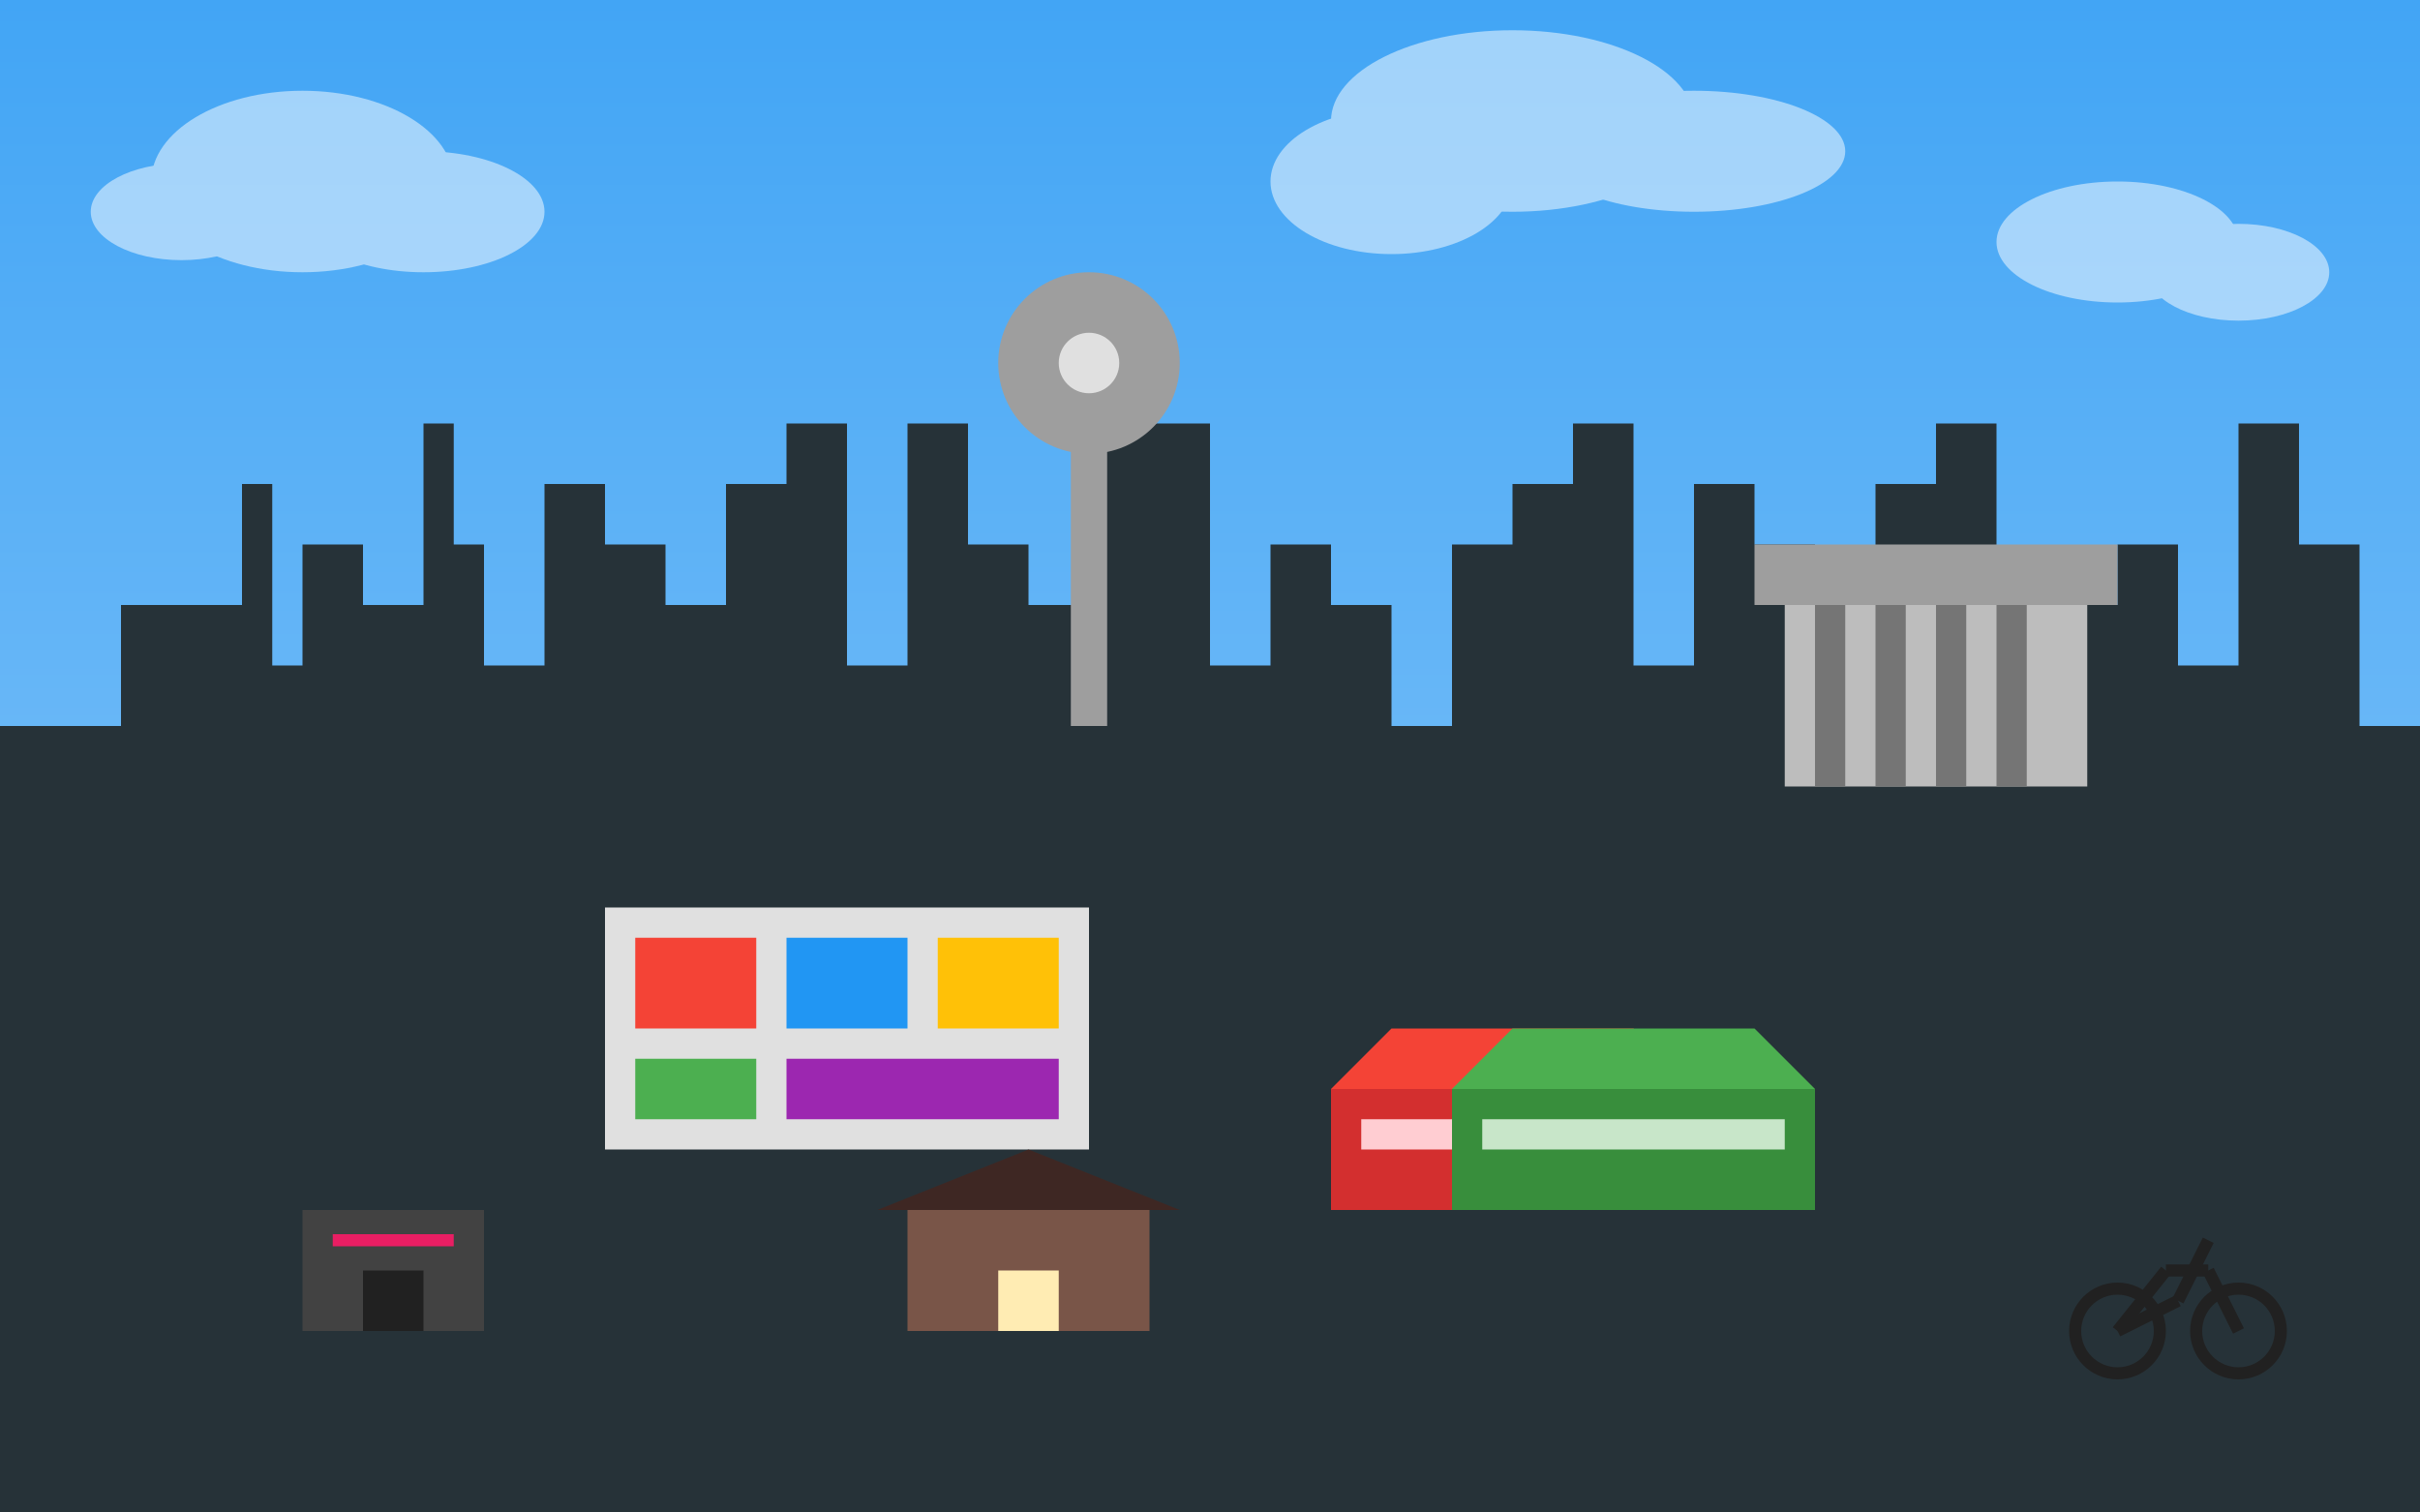 <svg width="400" height="250" xmlns="http://www.w3.org/2000/svg">
  <rect width="100%" height="100%" fill="#808080" stroke="none"/>
  <!-- Berlin Off the Beaten Path - Berlin abseits der Touristenpfade -->
  
  <!-- Sky background -->
  <linearGradient id="skyGradient" x1="0%" y1="0%" x2="0%" y2="100%">
    <stop offset="0%" stop-color="#42A5F5" />
    <stop offset="100%" stop-color="#90CAF9" />
  </linearGradient>
  <rect x="0" y="0" width="400" height="250" fill="url(#skyGradient)" />
  
  <!-- City skyline silhouette -->
  <path d="M0,250 L0,120 L20,120 L20,100 L40,100 L40,80 L45,80 L45,110 L50,110 L50,90 L60,90 L60,100 L70,100 L70,70 L75,70 L75,90 L80,90 L80,110 L90,110 L90,80 L100,80 L100,90 L110,90 L110,100 L120,100 L120,80 L130,80 L130,70 L140,70 L140,110 L150,110 L150,70 L160,70 L160,90 L170,90 L170,100 L180,100 L180,70 L185,70 L185,60 L190,60 L190,70 L200,70 L200,110 L210,110 L210,90 L220,90 L220,100 L230,100 L230,120 L240,120 L240,90 L250,90 L250,80 L260,80 L260,70 L270,70 L270,110 L280,110 L280,80 L290,80 L290,90 L300,90 L300,100 L310,100 L310,80 L320,80 L320,70 L330,70 L330,120 L340,120 L340,100 L350,100 L350,90 L360,90 L360,110 L370,110 L370,70 L380,70 L380,90 L390,90 L390,120 L400,120 L400,250 Z" fill="#263238" />
  
  <!-- TV Tower - Fernsehturm -->
  <g transform="translate(180, 60)">
    <line x1="0" y1="0" x2="0" y2="60" stroke="#9E9E9E" stroke-width="6" />
    <circle cx="0" cy="0" r="15" fill="#9E9E9E" />
    <circle cx="0" cy="0" r="5" fill="#E0E0E0" />
  </g>
  
  <!-- Brandenburg Gate stylized -->
  <g transform="translate(320, 100)">
    <rect x="-25" y="0" width="50" height="30" fill="#BDBDBD" />
    <rect x="-30" y="-10" width="60" height="10" fill="#9E9E9E" />
    <rect x="-20" y="0" width="5" height="30" fill="#757575" />
    <rect x="-10" y="0" width="5" height="30" fill="#757575" />
    <rect x="0" y="0" width="5" height="30" fill="#757575" />
    <rect x="10" y="0" width="5" height="30" fill="#757575" />
  </g>
  
  <!-- Street art wall -->
  <g transform="translate(100, 150)">
    <rect x="0" y="0" width="80" height="40" fill="#E0E0E0" />
    <rect x="5" y="5" width="20" height="15" fill="#F44336" />
    <rect x="30" y="5" width="20" height="15" fill="#2196F3" />
    <rect x="55" y="5" width="20" height="15" fill="#FFC107" />
    <rect x="5" y="25" width="20" height="10" fill="#4CAF50" />
    <rect x="30" y="25" width="45" height="10" fill="#9C27B0" />
  </g>
  
  <!-- Local market stalls -->
  <g transform="translate(220, 180)">
    <rect x="0" y="0" width="60" height="20" fill="#D32F2F" />
    <path d="M0,0 L10,-10 L50,-10 L60,0 Z" fill="#F44336" />
    <rect x="5" y="5" width="50" height="5" fill="#FFCDD2" />
  </g>
  
  <g transform="translate(240, 180)">
    <rect x="0" y="0" width="60" height="20" fill="#388E3C" />
    <path d="M0,0 L10,-10 L50,-10 L60,0 Z" fill="#4CAF50" />
    <rect x="5" y="5" width="50" height="5" fill="#C8E6C9" />
  </g>
  
  <!-- Underground club entrance -->
  <g transform="translate(50, 200)">
    <rect x="0" y="0" width="30" height="20" fill="#424242" />
    <rect x="10" y="10" width="10" height="10" fill="#212121" />
    <line x1="5" y1="5" x2="25" y2="5" stroke="#E91E63" stroke-width="2" />
  </g>
  
  <!-- Bicycle -->
  <g transform="translate(350, 220)">
    <circle cx="0" cy="0" r="7" fill="none" stroke="#212121" stroke-width="2" />
    <circle cx="20" cy="0" r="7" fill="none" stroke="#212121" stroke-width="2" />
    <line x1="0" y1="0" x2="8" y2="-10" stroke="#212121" stroke-width="2" />
    <line x1="8" y1="-10" x2="15" y2="-10" stroke="#212121" stroke-width="2" />
    <line x1="15" y1="-10" x2="20" y2="0" stroke="#212121" stroke-width="2" />
    <line x1="10" y1="-5" x2="0" y2="0" stroke="#212121" stroke-width="2" />
    <line x1="10" y1="-5" x2="15" y2="-15" stroke="#212121" stroke-width="2" />
  </g>
  
  <!-- Hidden café -->
  <g transform="translate(150, 220)">
    <rect x="0" y="-20" width="40" height="20" fill="#795548" />
    <rect x="15" y="-10" width="10" height="10" fill="#FFECB3" />
    <path d="M-5,-20 L20,-30 L45,-20 Z" fill="#3E2723" />
  </g>
  
  <!-- Clouds -->
  <g fill="#FFFFFF" opacity="0.5">
    <ellipse cx="50" cy="30" rx="25" ry="15" />
    <ellipse cx="70" cy="35" rx="20" ry="10" />
    <ellipse cx="30" cy="35" rx="15" ry="8" />
    
    <ellipse cx="250" cy="20" rx="30" ry="15" />
    <ellipse cx="280" cy="25" rx="25" ry="10" />
    <ellipse cx="230" cy="30" rx="20" ry="12" />
    
    <ellipse cx="350" cy="40" rx="20" ry="10" />
    <ellipse cx="370" cy="45" rx="15" ry="8" />
  </g>
</svg>